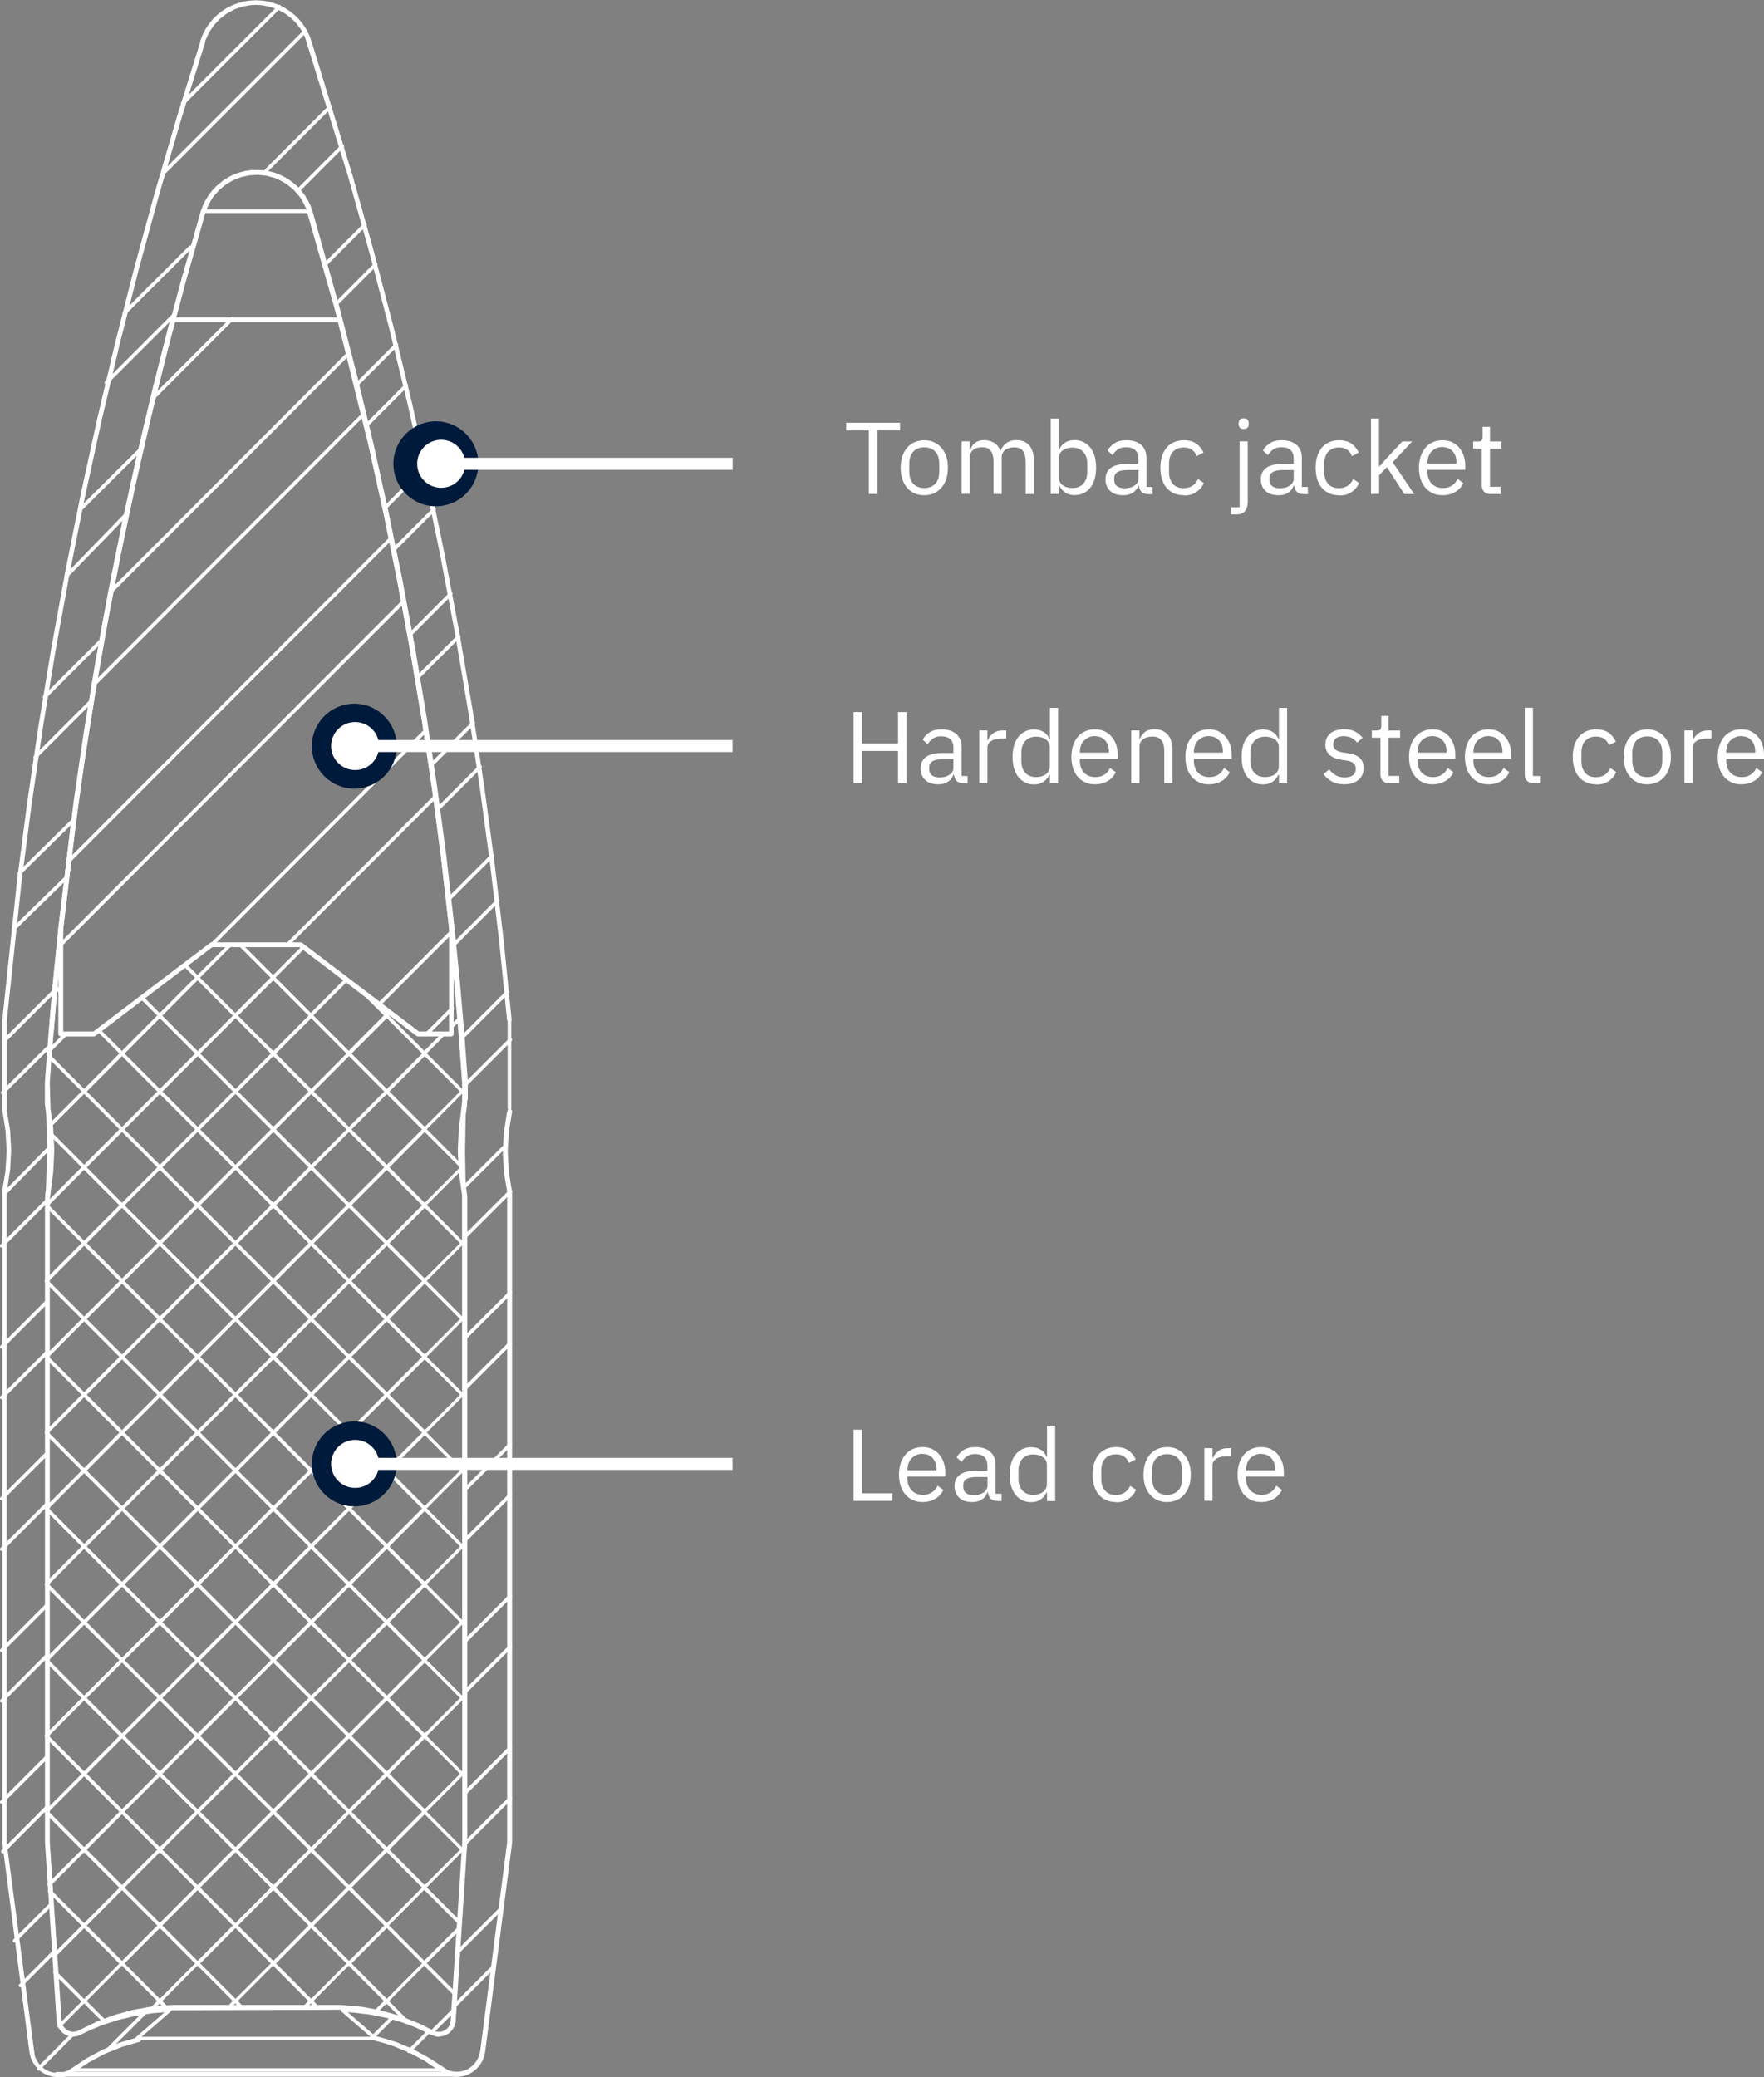 <?xml version="1.0" encoding="UTF-8"?>
<svg xmlns="http://www.w3.org/2000/svg" id="Ebene_2" data-name="Ebene 2" viewBox="0 0 147.03 173.09">
  <rect x="0" y="0" width="147.03" height="173.09" fill="#808080" stroke="none"/>
  <defs>
    <style>
      .cls-1 {
        fill: #fff;
      }

      .cls-1, .cls-2 {
        stroke-width: 0px;
      }

      .cls-2 {
        fill: #001a3b;
      }
    </style>
  </defs>
  <g id="Ebene_1-2" data-name="Ebene 1">
    <g>
      <path class="cls-1" d="M36.63,169.72h-.24s-.24-.07-.24-.07l-.22-.09s0,0-.01,0h0s0,0-.01,0l-1.59-.77-1.38-.51-1.42-.39-1.73-.3-.88-.08-.55-.03-14.93.05-1.46.19-1.72.39-1.39.46-1.35.58-.75.39s0,0,0,0l-.09.05-.22.08-.24.04h-.24s-.24-.05-.24-.05l-.23-.08-.21-.12-.18-.16-.15-.19-.12-.21-.08-.23-.04-.23s0-.01,0-.02h0s-.97-14.89-.97-14.89c0,0,0,0,0-.02v-53.57h0s.03-.5.03-.5l.03-.2h0s.22-1.63.22-1.63l.08-1.64-.06-1.64-.15-1.3-.1-.57h0l-.06-.49v-.2s0,0,0,0v-1.54h0s0-.01,0-.02l.3-4.05.38-4.42.44-4.41s0,0,0,0l1.29-10.63.85-5.79.95-5.77,1.05-5.75,1.15-5.73,1.25-5.71,1.35-5.69,1.44-5.66s0-.03.02-.04h0s.03-.05.06-.07c.02-.02.05-.03.08-.04.02,0,.03,0,.05,0h13.9s.03,0,.05,0c.03,0,.06.02.08.04h0s.04.04.05.07h0s.01.03.02.04l2.57,10.39,1.27,5.71,1.17,5.73,1.06,5.75.97,5.76.87,5.78.76,5.79.66,5.81s0,0,0,0l.44,4.41.53,6.44.14,2.03s0,0,0,.01h0v1.55s0,0,0,0l-.03.49-.03.2s0,0,0,0l-.22,1.62-.08,1.64.06,1.64.15,1.3.1.58h0l.06.5v.2s0,0,0,0v53.57s0,.01,0,.02l-.97,14.89s0,0,0,0,0,0,0,0v.1s-.06.23-.06.23l-.1.22-.13.2-.17.18-.19.15-.22.11-.23.07-.24.03ZM36.1,169.19l.18.08.17.04h.17s.17-.01.17-.01l.16-.05.15-.08.14-.1.12-.13.09-.14.07-.16.04-.24h0l.97-14.89-.02-53.94-.04-.26h0l-.22-1.58-.09-1.67v-.33s.08-1.67.08-1.67l.17-1.33.11-.97v-1.53l-.3-4.05-.41-4.78v4.77c0,.11-.09.2-.2.2h-2.77s-.06,0-.09-.02c0,0,0,0,0,0-.01,0-.02-.01-.03-.02l-9.75-7.4h-7.27l-9.75,7.4s-.02.01-.03.02c0,0,0,0,0,0h0s-.04.02-.09.02h-2.77c-.11,0-.2-.09-.2-.2v-4.78l-.04.38-.53,6.44-.14,2.02.06,2.17h0s.22,1.58.22,1.58l.09,1.67v.33s-.08,1.67-.08,1.67l-.29,2.29v53.56l1,15.08.06.16.09.15.11.13.13.11.15.09.16.06.17.03h.17s.17-.03.17-.03l.22-.09s0,0,0,0l1.59-.77,1.41-.52,1.45-.4,1.48-.27,1.8-.15s0,0,0,0h14.06s0,0,0,0c0,0,0,0,0,0l1.76.15,1.48.27,1.74.49,1.67.67,1.07.54ZM34.92,85.96h2.51v-8.61l-.66-5.79-.76-5.79-.86-5.78-.97-5.76-1.06-5.74-1.16-5.72-1.26-5.7-2.53-10.23h-13.6l-1.41,5.51-1.35,5.68-1.25,5.7-1.15,5.72-1.05,5.75-.95,5.76-.85,5.78-1.29,10.61v8.61h2.51l9.75-7.4s.04-.03.07-.03h0s0,0,0,0h0s.04-.02.05,0h7.4s.04,0,.06,0h0s0,0,0,0h0s.04.02.06.03l9.75,7.4Z"></path>
      <path class="cls-1" d="M4.73,173.09l-.42-.05-.4-.13-.37-.19-.33-.26-.28-.31-.23-.36-.16-.39-.09-.41h0S.19,153.57.19,153.57c0,0,0-.01,0-.02H.19s0,0,0,0v-54.32s0-.01,0-.02c0-.01,0-.02,0-.03l.26-1.55.1-1.57v-.26s-.09-1.57-.09-1.57l-.2-1.3-.07-.35s0-.02,0-.03c0,0,0-.01,0-.02v-7.51s0,0,0,0H.19s0-.01,0-.02l1.23-11.61.84-6.47.95-6.45,1.06-6.43,1.17-6.42,1.28-6.39,1.39-6.37,1.5-6.34,1.61-6.32,1.72-6.29,1.83-6.25,1.94-6.22c.03-.11.14-.17.25-.13.11.03.16.15.13.25l-1.94,6.22-1.83,6.25-1.72,6.28-1.61,6.31-1.5,6.34-1.39,6.36-1.28,6.38-1.17,6.41-1.06,6.43-.95,6.45-.84,6.46-1.23,11.6v7.48l.27,1.67.09,1.62-.08,1.62-.24,1.6-.05.25v54.29l2.34,17.75.14.33.19.3.24.26.28.22.31.16.33.1.35.04.35-.02.34-.08.32-.14.26-.17,1.19-.8,1.38-.74,1.44-.59,1.5-.43c.11-.03.22.04.24.15.03.11-.04.21-.15.24l-1.46.42-1.41.57-1.34.72-.85.56-.31.23h0s-.31.2-.31.2l-.38.16-.41.09-.42.02Z"></path>
      <path class="cls-1" d="M38.73,91.82c-.11,0-.2-.09-.2-.2v-1.53l-.29-4.04-.38-4.41-.44-4.4-.66-5.8-.76-5.78-.86-5.77-.96-5.75-1.06-5.73-1.16-5.71-1.26-5.69-1.36-5.67-1.46-5.64-2.39-8.38-.32-.63-.26-.38-.47-.52-.54-.44-.61-.35-.43-.18-.68-.18-.69-.07-.7.04-.68.15-.65.25-.61.35-.54.44-.47.52-.26.39-.32.63-.15.44-1.6,5.61-1.5,5.63-1.4,5.66-1.3,5.68-1.21,5.7-1.11,5.73-1.01,5.74-.91,5.76-.81,5.77-.97,8.19-.44,4.4-.38,4.4c0,.11-.11.2-.22.18-.11,0-.19-.11-.18-.22l.38-4.41.44-4.4s0,0,0,0l.97-8.19.81-5.78.91-5.77,1.01-5.75,1.11-5.73,1.21-5.71,1.31-5.69,1.4-5.67,1.5-5.64,1.6-5.61s0,0,0,0l.17-.48.22-.46.27-.44.31-.41.35-.37.59-.48.43-.27.46-.22.48-.17.49-.12.51-.07h.51s.51.03.51.03l.5.09.49.14.47.2.45.24.42.29.39.33.35.37.31.4.27.44.22.46.17.48s0,0,0,0l2.23,7.94,1.46,5.65,1.36,5.67,1.26,5.7,1.17,5.72,1.07,5.74.96,5.76.87,5.77.77,5.79.66,5.8h0s0,0,0,0h0l.44,4.4.38,4.41h0s.3,4.05.3,4.05c0,0,0,0,0,0,0,0,0,0,0,.01v1.54c0,.11-.09.2-.2.2Z"></path>
      <path class="cls-1" d="M37.99,173.06l-.41-.05-.4-.12-.37-.19-.17-.12s0,0,0,0l-1.26-.85-1.33-.71-1.4-.56-.96-.29-.37-.09c-.11-.03-.17-.14-.15-.24.03-.11.14-.17.24-.15l1.61.48,1.43.6,1.36.75,1.53.99.33.1.34.04.35-.02.33-.08.32-.14.29-.2.25-.24.21-.29.15-.32.12-.47,2.24-17.37v-54.2l-.27-1.66-.09-1.61.08-1.61.24-1.6.06-.26c.02-.11.13-.18.24-.15.11.02.18.13.15.24l-.26,1.56-.1,1.57v.26s.09,1.57.09,1.57l.2,1.3.07.35s0,.02,0,.02c0,0,0,.02,0,.02v54.23s0,.01,0,.02c0,0,0,0,0,.01l-2.24,17.38h0s-.07.37-.07.37l-.15.39-.22.36-.28.32-.32.26-.37.21-.39.13-.41.07h-.21Z"></path>
      <path class="cls-1" d="M37.98,173.06H4.74c-.11,0-.2-.09-.2-.2s.09-.2.2-.2h33.24c.11,0,.2.09.2.2s-.09.2-.2.2ZM42.46,85.17c-.1,0-.19-.08-.2-.18l-.65-6.49-.76-6.47-.87-6.46-.98-6.44-1.09-6.42-1.21-6.4-1.32-6.38-1.43-6.36-1.54-6.33-1.65-6.3-1.76-6.27-3.59-11.6-.33-.62-.43-.56-.33-.33-.56-.43-.62-.34-.66-.23-.69-.13-.47-.02-.47.02-.69.13-.66.24-.61.34-.56.43-.48.51-.4.58-.3.64-.08.22c-.04.1-.15.16-.25.12-.1-.04-.16-.15-.12-.25l.18-.47.23-.46.28-.43.32-.4.36-.36.4-.32.43-.28.45-.23.48-.18.49-.13.5-.08.51-.03.51.03.5.08.49.13.47.18.45.23.43.28.4.32.36.36.32.4.28.43.23.46.18.48,3.42,11.17,1.76,6.28,1.65,6.31,1.54,6.34,1.43,6.36,1.32,6.39,1.21,6.41,1.1,6.43.98,6.45.87,6.46.76,6.48.65,6.49c.01.11-.07.21-.18.22,0,0-.01,0-.02,0Z"></path>
      <path class="cls-1" d="M35.95,169.53s-.08-.01-.11-.04c-.06-.06-.06-.15,0-.21l1.96-1.96c.06-.06.15-.06.21,0s.06.15,0,.21l-1.96,1.96s-.07.04-.11.04ZM4.94,169.01s-.08-.01-.11-.04c-.06-.06-.06-.15,0-.21l1.97-1.97-2.33-2.33c-.06-.06-.06-.15,0-.21s.15-.06.21,0l2.33,2.33,2.94-2.95-2.94-2.95-2.42,2.42c-.06.06-.15.06-.21,0s-.06-.15,0-.21l2.42-2.42-2.77-2.78c-.06-.06-.06-.15,0-.21s.15-.06.21,0l2.77,2.78,2.94-2.95-2.94-2.95-2.81,2.81c-.06.06-.15.06-.21,0s-.06-.15,0-.21l2.81-2.81-3.03-3.04s-.05-.08-.04-.12c0-.04.01-.09.04-.12l3.03-3.04-3.03-3.04s-.05-.08-.04-.12c0-.04,0-.09.04-.12l3.03-3.04-3.03-3.04s-.05-.08-.04-.12c0-.04.01-.09.04-.12l3.03-3.04-3.03-3.04s-.05-.08-.04-.12c0-.04.01-.09.04-.12l3.03-3.04-3.03-3.04s-.05-.08-.04-.12c0-.04.01-.09.04-.12l3.03-3.04-3.03-3.04s-.05-.08-.04-.12c0-.04.01-.09.04-.12l3.03-3.04-3.03-3.04s-.05-.08-.04-.12c0-.04.01-.09.04-.12l3.03-3.04-3.03-3.04s-.05-.08-.04-.12c0-.04.01-.09.04-.12l3.03-3.04-3.03-3.04s-.05-.08-.04-.12c0-.04.01-.09.04-.12l3.03-3.04-2.71-2.72c-.06-.06-.06-.15,0-.21s.15-.06.21,0l2.71,2.72,2.94-2.95-2.94-2.95-2.77,2.77c-.06.06-.15.06-.21,0s-.06-.15,0-.21l2.77-2.77-2.87-2.88c-.06-.06-.06-.15,0-.21s.15-.06.21,0l2.87,2.88,2.94-2.95-1.85-1.85c-.06-.06-.06-.15,0-.21s.15-.06.21,0l1.85,1.85,2.94-2.95-1.41-1.41c-.06-.06-.06-.15,0-.21s.15-.06.21,0l1.41,1.41,2.94-2.95-.96-.97c-.06-.06-.06-.15,0-.21s.15-.06.21,0l.96.97,2.64-2.65c.06-.06.15-.06.21,0s.06.15,0,.21l-2.64,2.65,2.94,2.95,2.94-2.95-2.64-2.65c-.06-.06-.06-.15,0-.21s.15-.06.21,0l2.64,2.65,2.44-2.45c.06-.06.15-.06.21,0s.06.15,0,.21l-2.44,2.44,2.94,2.95,2.88-2.89c.06-.06.15-.06.21,0s.06.15,0,.21l-2.88,2.89,2.94,2.95,2.94-2.95-1.86-1.86c-.06-.06-.06-.15,0-.21s.15-.06.21,0l1.86,1.86.17-.17c.06-.06.15-.06.21,0s.06.15,0,.21l-.17.17,2.94,2.95,1.52-1.52c.06-.06.15-.06.21,0s.06.15,0,.21l-1.52,1.52,2.94,2.95.16-.16c.06-.06.15-.06.21,0s.06.15,0,.21l-.16.16.16.16c.06.06.06.15,0,.21s-.15.06-.21,0l-.16-.16-2.94,2.95,2.98,2.99s.05.1.04.15c.03.06.02.13-.03.18l-2.99,3,2.94,2.95.16-.16c.06-.06.15-.06.21,0s.06.15,0,.21l-.16.16.16.16c.06.06.06.15,0,.21s-.15.06-.21,0l-.16-.16-2.94,2.95,2.94,2.95.16-.16c.06-.06.15-.06.21,0s.06.15,0,.21l-.16.16.16.16c.06.06.06.15,0,.21s-.15.06-.21,0l-.16-.16-2.94,2.95,2.94,2.95.16-.16c.06-.06.15-.06.21,0s.06.15,0,.21l-.16.16.16.16c.06.06.06.15,0,.21s-.15.06-.21,0l-.16-.16-2.94,2.95,2.94,2.95.16-.16c.06-.06.15-.06.21,0s.06.15,0,.21l-.16.16.16.16c.06.06.06.15,0,.21s-.15.06-.21,0l-.16-.16-2.94,2.95,2.94,2.95.16-.16c.06-.06.15-.06.21,0s.06.15,0,.21l-.16.16.16.16c.06.06.06.15,0,.21s-.15.06-.21,0l-.16-.16-2.94,2.95,2.94,2.95.16-.16c.06-.06.15-.06.21,0s.06.15,0,.21l-.16.16.16.16c.06.06.06.15,0,.21s-.15.06-.21,0l-.16-.16-2.94,2.95,2.94,2.95.16-.16c.06-.06.15-.06.21,0s.06.15,0,.21l-.16.16.16.16c.06.06.06.15,0,.21s-.15.06-.21,0l-.16-.16-2.94,2.95,2.94,2.95.16-.16c.06-.06.15-.06.21,0s.06.15,0,.21l-.16.16.16.16c.06.06.06.15,0,.21s-.15.06-.21,0l-.16-.16-2.94,2.95,2.94,2.95.13-.14c.06-.06.15-.06.21,0s.06.15,0,.21l-.13.13.1.1c.06.06.06.15,0,.21s-.15.06-.21,0l-.1-.11-2.94,2.95,2.87,2.88c.06.06.06.15,0,.21s-.15.06-.21,0l-2.87-2.88-2.94,2.95,2.94,2.95,2.85-2.85c.06-.06.15-.06.21,0s.06.15,0,.21l-2.85,2.85,2.48,2.49c.06.06.06.15,0,.21s-.15.06-.21,0l-2.48-2.49-2.94,2.95,1.57,1.57c.06.06.06.15,0,.21s-.15.06-.21,0l-1.57-1.58-.82.82c-.06.06-.15.06-.21,0s-.06-.15,0-.21l.82-.82-2.94-2.95-2.94,2.95.47.47c.06.06.06.15,0,.21s-.15.06-.21,0l-.47-.47-.47.47c-.06.06-.15.06-.21,0s-.06-.15,0-.21l.47-.47-2.94-2.95-2.94,2.95.47.47c.06.06.06.15,0,.21s-.15.06-.21,0l-.47-.47-.47.47c-.06.06-.15.06-.21,0s-.06-.15,0-.21l.47-.47-2.94-2.95-2.94,2.95.48.49c.06.06.06.15,0,.21s-.15.06-.21,0l-.48-.49-.6.61c-.06.06-.15.06-.21,0s-.06-.15,0-.21l.6-.61-2.94-2.95-2.94,2.95,1.59,1.59c.06.06.06.15,0,.21s-.15.06-.21,0l-1.59-1.59-1.97,1.97s-.07.04-.11.04ZM10.38,163.62l2.94,2.95,2.94-2.95-2.94-2.95-2.94,2.95ZM23,163.62l2.94,2.95,2.94-2.95-2.94-2.95-2.94,2.95ZM16.69,163.62l2.94,2.95,2.94-2.95-2.94-2.95-2.94,2.95ZM29.3,163.62l2.94,2.95,2.94-2.95-2.94-2.95-2.94,2.95ZM7.23,160.46l2.94,2.95,2.94-2.95-2.94-2.95-2.94,2.95ZM26.15,160.46l2.94,2.95,2.94-2.95-2.94-2.95-2.94,2.95ZM19.84,160.46l2.94,2.95,2.94-2.95-2.94-2.95-2.94,2.95ZM13.53,160.46l2.94,2.95,2.94-2.95-2.94-2.95-2.94,2.95ZM29.3,157.3l2.94,2.95,2.94-2.95-2.94-2.95-2.94,2.95ZM16.69,157.3l2.94,2.95,2.94-2.95-2.94-2.95-2.94,2.95ZM23,157.3l2.94,2.95,2.94-2.95-2.94-2.95-2.94,2.95ZM10.38,157.3l2.94,2.95,2.94-2.95-2.94-2.95-2.94,2.95ZM32.46,154.14l2.94,2.95,2.94-2.95-2.94-2.95-2.94,2.95ZM13.53,154.14l2.94,2.95,2.94-2.95-2.94-2.95-2.94,2.95ZM26.15,154.14l2.94,2.95,2.94-2.95-2.94-2.95-2.94,2.95ZM19.84,154.14l2.94,2.95,2.94-2.95-2.94-2.95-2.94,2.95ZM7.23,154.14l2.94,2.95,2.94-2.95-2.94-2.95-2.94,2.95ZM29.3,150.98l2.94,2.95,2.94-2.95-2.94-2.95-2.94,2.95ZM10.38,150.98l2.94,2.95,2.94-2.95-2.94-2.95-2.94,2.95ZM16.69,150.98l2.94,2.95,2.94-2.95-2.94-2.95-2.94,2.95ZM23,150.98l2.94,2.95,2.94-2.95-2.94-2.95-2.94,2.95ZM4.07,150.98l2.94,2.95,2.94-2.95-2.94-2.95-2.94,2.95ZM32.46,147.82l2.94,2.95,2.94-2.95-2.94-2.95-2.94,2.95ZM13.53,147.82l2.94,2.95,2.94-2.95-2.94-2.95-2.94,2.95ZM26.15,147.82l2.94,2.95,2.94-2.95-2.94-2.95-2.94,2.95ZM7.23,147.82l2.94,2.95,2.94-2.95-2.94-2.95-2.94,2.95ZM19.84,147.82l2.94,2.95,2.94-2.95-2.94-2.95-2.94,2.95ZM16.69,144.66l2.94,2.95,2.94-2.95-2.94-2.95-2.94,2.95ZM29.3,144.66l2.94,2.95,2.94-2.95-2.94-2.95-2.94,2.95ZM23,144.66l2.94,2.95,2.94-2.95-2.94-2.95-2.94,2.95ZM10.38,144.66l2.94,2.95,2.94-2.95-2.94-2.95-2.94,2.95ZM4.07,144.66l2.94,2.95,2.94-2.95-2.94-2.95-2.94,2.95ZM19.84,141.5l2.94,2.95,2.94-2.95-2.94-2.95-2.94,2.95ZM26.15,141.5l2.94,2.95,2.94-2.95-2.94-2.95-2.94,2.95ZM13.53,141.5l2.94,2.95,2.94-2.95-2.94-2.95-2.94,2.95ZM7.23,141.5l2.94,2.95,2.94-2.95-2.94-2.95-2.94,2.95ZM32.46,141.5l2.94,2.95,2.94-2.95-2.94-2.95-2.94,2.95ZM23,138.35l2.94,2.95,2.94-2.95-2.94-2.95-2.94,2.95ZM16.69,138.35l2.94,2.95,2.94-2.95-2.94-2.95-2.94,2.95ZM4.07,138.35l2.94,2.95,2.94-2.95-2.94-2.95-2.94,2.95ZM10.38,138.35l2.94,2.95,2.94-2.95-2.94-2.95-2.94,2.95ZM29.3,138.35l2.94,2.95,2.94-2.95-2.94-2.95-2.94,2.95ZM26.15,135.19l2.94,2.95,2.94-2.95-2.94-2.95-2.94,2.95ZM13.53,135.19l2.94,2.95,2.94-2.95-2.94-2.95-2.94,2.95ZM19.84,135.19l2.94,2.95,2.94-2.95-2.94-2.95-2.94,2.95ZM7.23,135.19l2.94,2.95,2.94-2.95-2.94-2.95-2.94,2.95ZM32.46,135.19l2.94,2.95,2.94-2.95-2.94-2.95-2.94,2.95ZM29.3,132.03l2.94,2.95,2.94-2.95-2.94-2.95-2.94,2.95ZM10.38,132.03l2.94,2.95,2.94-2.95-2.94-2.95-2.94,2.95ZM16.69,132.03l2.94,2.95,2.94-2.95-2.94-2.95-2.94,2.95ZM4.07,132.03l2.94,2.95,2.94-2.95-2.94-2.95-2.94,2.95ZM23,132.03l2.94,2.95,2.94-2.95-2.94-2.95-2.94,2.95ZM7.23,128.87l2.94,2.95,2.94-2.95-2.94-2.95-2.94,2.95ZM32.46,128.87l2.94,2.95,2.94-2.95-2.94-2.95-2.94,2.95ZM26.15,128.87l2.94,2.95,2.94-2.95-2.94-2.95-2.94,2.95ZM13.54,128.87l2.94,2.95,2.94-2.95-2.94-2.95-2.94,2.95ZM19.84,128.87l2.94,2.95,2.94-2.95-2.94-2.95-2.94,2.95ZM4.07,125.71l2.94,2.95,2.94-2.95-2.94-2.95-2.94,2.95ZM23,125.71l2.94,2.95,2.94-2.95-2.94-2.95-2.94,2.95ZM10.38,125.71l2.94,2.95,2.94-2.95-2.94-2.95-2.94,2.95ZM16.69,125.71l2.94,2.95,2.94-2.95-2.94-2.95-2.94,2.95ZM29.3,125.71l2.94,2.95,2.94-2.95-2.94-2.95-2.94,2.95ZM32.46,122.55l2.94,2.95,2.94-2.95-2.94-2.95-2.94,2.95ZM7.23,122.55l2.94,2.95,2.94-2.95-2.94-2.95-2.94,2.95ZM26.15,122.55l2.94,2.95,2.94-2.95-2.94-2.95-2.94,2.95ZM13.54,122.55l2.94,2.95,2.94-2.95-2.94-2.95-2.94,2.95ZM19.84,122.55l2.94,2.95,2.94-2.95-2.94-2.95-2.94,2.95ZM29.3,119.39l2.94,2.95,2.94-2.95-2.94-2.95-2.94,2.95ZM10.38,119.39l2.94,2.95,2.94-2.95-2.94-2.95-2.94,2.95ZM4.07,119.39l2.94,2.95,2.94-2.95-2.94-2.95-2.94,2.95ZM23,119.39l2.94,2.95,2.94-2.95-2.94-2.95-2.94,2.95ZM16.69,119.39l2.94,2.95,2.94-2.95-2.94-2.95-2.94,2.95ZM32.46,116.23l2.94,2.95,2.94-2.95-2.94-2.95-2.94,2.95ZM26.15,116.23l2.94,2.95,2.94-2.95-2.94-2.95-2.94,2.95ZM7.23,116.23l2.94,2.95,2.94-2.95-2.94-2.95-2.94,2.95ZM13.54,116.23l2.94,2.95,2.94-2.95-2.94-2.95-2.94,2.95ZM19.84,116.23l2.94,2.95,2.94-2.95-2.94-2.95-2.94,2.95ZM29.3,113.07l2.94,2.95,2.94-2.95-2.94-2.95-2.94,2.95ZM23,113.07l2.94,2.95,2.94-2.95-2.94-2.95-2.94,2.95ZM16.69,113.07l2.94,2.95,2.94-2.95-2.94-2.95-2.94,2.95ZM10.38,113.07l2.94,2.95,2.94-2.95-2.94-2.95-2.94,2.95ZM4.07,113.07l2.94,2.95,2.94-2.95-2.94-2.95-2.94,2.95ZM26.15,109.92l2.94,2.95,2.94-2.95-2.94-2.95-2.94,2.95ZM19.84,109.92l2.94,2.95,2.94-2.95-2.94-2.95-2.94,2.95ZM32.46,109.92l2.94,2.95,2.94-2.95-2.94-2.95-2.94,2.95ZM13.53,109.92l2.94,2.95,2.94-2.95-2.94-2.95-2.94,2.95ZM7.23,109.92l2.94,2.95,2.94-2.95-2.94-2.95-2.94,2.95ZM16.69,106.76l2.94,2.95,2.94-2.95-2.94-2.95-2.94,2.95ZM23,106.76l2.94,2.95,2.94-2.95-2.94-2.95-2.94,2.95ZM29.3,106.76l2.94,2.95,2.94-2.95-2.94-2.95-2.94,2.95ZM4.07,106.76l2.94,2.95,2.94-2.95-2.94-2.95-2.94,2.95ZM10.38,106.76l2.94,2.95,2.94-2.95-2.94-2.95-2.94,2.95ZM13.53,103.6l2.94,2.95,2.94-2.95-2.94-2.95-2.94,2.95ZM19.84,103.6l2.94,2.95,2.94-2.95-2.94-2.95-2.94,2.95ZM32.46,103.6l2.94,2.95,2.94-2.95-2.94-2.95-2.94,2.95ZM7.23,103.6l2.94,2.95,2.94-2.95-2.94-2.95-2.94,2.95ZM26.15,103.6l2.94,2.95,2.94-2.95-2.94-2.95-2.94,2.95ZM10.38,100.44l2.94,2.95,2.94-2.95-2.94-2.95-2.94,2.95ZM16.69,100.44l2.94,2.95,2.94-2.95-2.94-2.95-2.94,2.95ZM23,100.44l2.94,2.95,2.94-2.95-2.94-2.95-2.94,2.95ZM29.3,100.44l2.94,2.95,2.94-2.95-2.94-2.95-2.94,2.95ZM4.07,100.44l2.94,2.95,2.94-2.95-2.94-2.95-2.94,2.95ZM13.53,97.28l2.94,2.95,2.94-2.95-2.94-2.95-2.94,2.95ZM7.23,97.28l2.94,2.95,2.94-2.95-2.94-2.95-2.94,2.95ZM26.15,97.28l2.94,2.95,2.94-2.95-2.94-2.95-2.94,2.95ZM19.84,97.28l2.94,2.95,2.94-2.95-2.94-2.95-2.94,2.95ZM32.46,97.28l2.94,2.95,2.94-2.95-2.94-2.95-2.94,2.95ZM10.38,94.12l2.94,2.95,2.94-2.95-2.94-2.95-2.94,2.95ZM23,94.12l2.94,2.95,2.94-2.95-2.94-2.95-2.94,2.95ZM16.69,94.12l2.94,2.95,2.94-2.95-2.94-2.95-2.94,2.95ZM29.3,94.12l2.94,2.95,2.94-2.95-2.94-2.95-2.94,2.95ZM7.23,90.96l2.94,2.95,2.94-2.95-2.94-2.95-2.94,2.95ZM32.46,90.96l2.94,2.95,2.94-2.95-2.94-2.95-2.94,2.95ZM19.84,90.96l2.94,2.95,2.94-2.95-2.94-2.95-2.94,2.95ZM26.15,90.96l2.94,2.95,2.94-2.95-2.94-2.95-2.94,2.95ZM13.54,90.96l2.94,2.95,2.94-2.95-2.94-2.95-2.94,2.95ZM29.3,87.8l2.94,2.95,2.94-2.95-2.94-2.95-2.94,2.95ZM10.38,87.8l2.94,2.95,2.94-2.95-2.94-2.95-2.94,2.95ZM23,87.8l2.94,2.95,2.94-2.95-2.94-2.95-2.94,2.95ZM16.69,87.8l2.94,2.95,2.94-2.95-2.94-2.95-2.94,2.95ZM13.53,84.64l2.94,2.95,2.94-2.95-2.94-2.95-2.94,2.95ZM19.84,84.64l2.94,2.95,2.94-2.95-2.94-2.95-2.94,2.95ZM4.06,87.75s-.08-.01-.11-.04c-.06-.06-.06-.15,0-.21l1.42-1.42c.06-.06.15-.06.21,0s.06.15,0,.21l-1.42,1.42s-.07.04-.11.04ZM35.55,86.33s-.08-.01-.11-.04c-.06-.06-.06-.15,0-.21l2.15-2.15c.06-.06.15-.06.21,0s.06.15,0,.21l-2.15,2.15s-.07.04-.11.04ZM37.7,85.65s-.08-.01-.11-.04c-.06-.06-.06-.15,0-.21l.7-.71c.06-.06.15-.06.21,0,.06.06.06.15,0,.21l-.7.71s-.07.04-.11.04ZM4.99,82.77s-.08-.01-.11-.04l-.47-.47c-.06-.06-.06-.15,0-.21s.15-.06.21,0l.47.47c.06.06.06.15,0,.21-.03.03-.07.04-.11.04ZM4.66,80.84s-.08-.01-.11-.04c-.06-.06-.06-.15,0-.21l.34-.34c.06-.06.15-.06.21,0,.06.06.06.15,0,.21l-.34.34s-.07.04-.11.04ZM37.7,79.33s-.08-.01-.11-.04c-.06-.06-.06-.15,0-.21l.17-.17c.06-.06.15-.06.21,0,.06.06.06.15,0,.21l-.17.17s-.07.04-.11.04ZM37.71,77.64s-.08-.01-.1-.04c-.06-.06-.07-.16-.01-.22s.15-.07.2,0h.01c.06.07.06.17,0,.23-.03.03-.07.05-.11.05Z"></path>
      <path class="cls-1" d="M31.67,83.78s-.08-.01-.11-.04c-.06-.06-.06-.15,0-.21l6.01-6.02c.06-.06.15-.06.21,0s.06.15,0,.21l-6.01,6.02s-.07.04-.11.04ZM5.01,78.93s-.08-.01-.11-.04c-.06-.06-.06-.15,0-.21l28.66-28.7c.06-.06.15-.06.21,0s.06.15,0,.21l-28.66,28.7s-.07.04-.11.04ZM24.06,78.78s-.08-.01-.11-.04c-.06-.06-.06-.15,0-.21l12.28-12.3c.06-.06.15-.06.21,0s.06.15,0,.21l-12.28,12.3s-.07.04-.11.04ZM17.76,78.78s-.08-.01-.11-.04c-.06-.06-.06-.15,0-.21l17.77-17.8c.06-.06.15-.06.21,0s.06.15,0,.21l-17.77,17.8s-.07.04-.11.04ZM5.63,72.01s-.08-.01-.11-.04c-.06-.06-.06-.15,0-.21l27-27.04c.06-.06.15-.06.21,0s.06.15,0,.21l-27,27.04s-.07.04-.11.04ZM7.77,57.24s-.08-.01-.11-.04c-.06-.06-.06-.15,0-.21l22.55-22.59c.06-.06.15-.06.21,0s.06.15,0,.21L7.88,57.2s-.07.04-.11.04ZM9.15,49.54s-.08-.01-.11-.04c-.06-.06-.06-.15,0-.21l19.92-19.95c.06-.06.15-.06.21,0s.06.15,0,.21l-19.92,19.95s-.07.04-.11.04ZM12.67,33.4s-.08-.01-.11-.04c-.06-.06-.06-.15,0-.21l6.67-6.68c.06-.06.15-.06.21,0s.06.15,0,.21l-6.67,6.68s-.07.04-.11.04Z"></path>
      <path class="cls-1" d="M3.2,172.55s-.08-.01-.11-.04c-.06-.06-.06-.15,0-.21l2.79-2.8c.06-.06.15-.06.21,0s.06.15,0,.21l-2.79,2.8s-.07.04-.11.04ZM34.09,171.1s-.08-.01-.11-.04c-.06-.06-.06-.15,0-.21l1.67-1.67c.06-.06.15-.06.21,0s.06.15,0,.21l-1.67,1.67s-.07.04-.11.04ZM9.05,170.9s-.08-.01-.11-.04c-.06-.06-.06-.15,0-.21l3.2-3.21c.06-.06.15-.06.21,0s.06.15,0,.21l-3.2,3.21s-.07.04-.11.04ZM31.03,169.95s-.08-.01-.11-.04c-.06-.06-.06-.15,0-.21l1.73-1.74c.06-.06.15-.06.21,0s.06.15,0,.21l-1.73,1.74s-.07.04-.11.04ZM37.94,167.25s-.08-.01-.11-.04c-.06-.06-.06-.15,0-.21l3.25-3.26c.06-.06.15-.06.21,0s.06.15,0,.21l-3.25,3.26s-.07.04-.11.04ZM1.71,165.61s-.08-.01-.11-.04c-.06-.06-.06-.15,0-.21l2.75-2.76c.06-.06.15-.06.21,0s.06.15,0,.21l-2.75,2.76s-.07.04-.11.04ZM38.23,162.74s-.08-.01-.11-.04c-.06-.06-.06-.15,0-.21l3.6-3.6c.06-.06.15-.06.21,0s.06.15,0,.21l-3.6,3.6s-.07.04-.11.04ZM1.22,161.88s-.08-.01-.11-.04c-.06-.06-.06-.15,0-.21l2.98-2.99c.06-.06.15-.06.21,0s.06.15,0,.21l-2.98,2.99s-.07.04-.11.04ZM.24,154.44s-.08-.01-.11-.04c-.06-.06-.06-.15,0-.21l3.62-3.63c.06-.06.15-.06.21,0s.06.15,0,.21l-3.62,3.63s-.07.04-.11.04ZM38.82,153.72s-.08-.01-.11-.04c-.06-.06-.06-.15,0-.21l3.72-3.73c.06-.06.15-.06.21,0s.06.15,0,.21l-3.72,3.73s-.07.04-.11.04ZM.15,150.32s-.08-.01-.11-.04c-.06-.06-.06-.15,0-.21l3.72-3.72c.06-.06.15-.06.21,0s.06.15,0,.21l-3.72,3.72s-.07.04-.11.04ZM38.82,149.51s-.08-.01-.11-.04c-.06-.06-.06-.15,0-.21l3.72-3.72c.06-.06.15-.06.21,0s.06.15,0,.21l-3.72,3.72s-.07.04-.11.04ZM.15,141.89s-.08-.01-.11-.04c-.06-.06-.06-.15,0-.21l3.72-3.73c.06-.06.15-.06.21,0s.06.15,0,.21l-3.72,3.73s-.07.04-.11.04ZM38.82,141.08s-.08-.01-.11-.04c-.06-.06-.06-.15,0-.21l3.72-3.72c.06-.06.15-.06.21,0s.06.15,0,.21l-3.72,3.72s-.07.04-.11.04ZM.15,137.68s-.08-.01-.11-.04c-.06-.06-.06-.15,0-.21l3.72-3.72c.06-.06.15-.06.21,0s.06.15,0,.21l-3.72,3.72s-.07.04-.11.04ZM38.82,136.86s-.08-.01-.11-.04c-.06-.06-.06-.15,0-.21l3.72-3.72c.06-.06.15-.06.21,0s.06.15,0,.21l-3.72,3.72s-.07.04-.11.04ZM.15,129.25s-.08-.01-.11-.04c-.06-.06-.06-.15,0-.21l3.72-3.72c.06-.06.15-.06.21,0s.06.15,0,.21l-3.72,3.72s-.07.04-.11.04ZM38.82,128.44s-.08-.01-.11-.04c-.06-.06-.06-.15,0-.21l3.72-3.72c.06-.06.15-.06.21,0s.06.15,0,.21l-3.72,3.72s-.07.04-.11.04ZM.15,125.03s-.08-.01-.11-.04c-.06-.06-.06-.15,0-.21l3.72-3.72c.06-.06.15-.06.21,0s.06.15,0,.21l-3.72,3.72s-.07.04-.11.04ZM38.82,124.22s-.08-.01-.11-.04c-.06-.06-.06-.15,0-.21l3.72-3.72c.06-.06.15-.06.21,0s.06.15,0,.21l-3.72,3.72s-.07.04-.11.04ZM.15,116.61s-.08-.01-.11-.04c-.06-.06-.06-.15,0-.21l3.72-3.72c.06-.06.15-.06.21,0s.06.15,0,.21l-3.72,3.72s-.07.04-.11.04ZM38.82,115.8s-.08-.01-.11-.04c-.06-.06-.06-.15,0-.21l3.72-3.73c.06-.06.15-.06.21,0s.06.15,0,.21l-3.72,3.73s-.07.04-.11.04ZM.15,112.39s-.08-.01-.11-.04c-.06-.06-.06-.15,0-.21l3.72-3.72c.06-.06.15-.06.21,0s.06.15,0,.21l-3.72,3.72s-.07.04-.11.04ZM38.82,111.58s-.08-.01-.11-.04c-.06-.06-.06-.15,0-.21l3.72-3.72c.06-.06.15-.06.21,0s.06.15,0,.21l-3.72,3.72s-.07.04-.11.04ZM.15,103.97s-.08-.01-.11-.04c-.06-.06-.06-.15,0-.21l3.72-3.72c.06-.06.15-.06.21,0s.06.15,0,.21l-3.72,3.72s-.07.04-.11.04ZM38.82,103.15s-.08-.01-.11-.04c-.06-.06-.06-.15,0-.21l3.72-3.72c.06-.06.15-.06.21,0s.06.15,0,.21l-3.72,3.72s-.07.04-.11.04ZM.43,99.54s-.08-.01-.1-.04c-.06-.06-.06-.15,0-.21l3.81-3.88c.06-.06.15-.06.21,0,.06.06.06.15,0,.21l-3.81,3.88s-.07.04-.11.04ZM38.7,99.06s-.08-.01-.11-.04c-.06-.06-.06-.15,0-.21l3.48-3.48c.06-.06.15-.06.21,0s.06.15,0,.21l-3.48,3.48s-.07.04-.11.04ZM.23,91.2s-.08-.02-.11-.04c-.06-.06-.06-.15,0-.21l3.85-3.82c.06-.06.15-.06.21,0s.06.15,0,.21l-3.85,3.82s-.07.04-.11.04ZM38.82,90.51s-.08-.01-.11-.04c-.06-.06-.06-.15,0-.21l3.72-3.72c.06-.06.15-.06.21,0s.06.15,0,.21l-3.72,3.72s-.07.04-.11.04ZM.37,86.87s-.08-.01-.11-.04c-.06-.06-.06-.15,0-.21l4.09-4.08c.06-.06.15-.06.21,0,.06.06.06.15,0,.21l-4.09,4.08s-.07.04-.11.04ZM38.55,86.58s-.08-.01-.11-.04c-.06-.06-.06-.15,0-.21l3.77-3.78c.06-.06.15-.06.21,0s.06.15,0,.21l-3.77,3.78s-.07.04-.11.04ZM37.85,78.85s-.08-.01-.11-.04c-.06-.06-.06-.15,0-.21l3.65-3.66c.06-.06.15-.06.21,0s.06.15,0,.21l-3.65,3.66s-.07.04-.11.04ZM1.12,77.59s-.08-.02-.11-.05c-.06-.06-.06-.15,0-.21l4.32-4.21c.06-.06.15-.06.21,0,.06.06.06.15,0,.21l-4.32,4.21s-.07.04-.1.04ZM37.44,75.04s-.08-.01-.11-.04c-.06-.06-.06-.15,0-.21l3.6-3.6c.06-.06.15-.06.21,0s.06.15,0,.21l-3.6,3.6s-.07.04-.11.04ZM1.62,72.92s-.08-.02-.11-.04c-.06-.06-.06-.15,0-.21l4.43-4.36c.06-.06.15-.06.21,0,.06.06.06.15,0,.21l-4.43,4.36s-.07.04-.11.04ZM36.51,67.55s-.08-.01-.11-.04c-.06-.06-.06-.15,0-.21l3.51-3.51c.06-.06.15-.06.21,0s.06.15,0,.21l-3.51,3.51s-.07.04-.11.04ZM35.98,63.86s-.08-.01-.11-.04c-.06-.06-.06-.15,0-.21l3.47-3.47c.06-.06.15-.06.21,0s.06.15,0,.21l-3.47,3.48s-.07.04-.11.04ZM2.93,63.25s-.08-.01-.11-.04c-.06-.06-.06-.15,0-.21l4.59-4.59c.06-.06.15-.06.21,0s.06.15,0,.21l-4.59,4.59s-.07.04-.11.04ZM3.71,58.25s-.08-.01-.11-.04c-.06-.06-.06-.15,0-.21l4.68-4.68c.06-.06.15-.06.21,0s.06.15,0,.21l-4.68,4.68s-.07.04-.11.04ZM34.83,56.59s-.08-.01-.11-.04c-.06-.06-.06-.15,0-.21l3.41-3.41c.06-.06.15-.06.21,0s.06.15,0,.21l-3.41,3.41s-.07.04-.11.04ZM34.2,53.01s-.08-.01-.11-.04c-.06-.06-.06-.15,0-.21l3.38-3.39c.06-.06.15-.06.21,0s.06.15,0,.21l-3.38,3.39s-.07.04-.11.04ZM5.54,48.14s-.08-.01-.1-.04c-.06-.06-.06-.15,0-.21l4.9-5.05c.06-.06.15-.06.21,0,.06.06.06.15,0,.21l-4.9,5.05s-.07.05-.11.05ZM32.84,45.94s-.08-.01-.11-.04c-.06-.06-.06-.15,0-.21l3.34-3.35c.06-.06.15-.06.21,0s.06.15,0,.21l-3.34,3.35s-.07.04-.11.04ZM6.68,42.61s-.08-.02-.11-.04c-.06-.06-.06-.15,0-.21l4.96-4.93c.06-.06.15-.06.21,0,.06.06.06.15,0,.21l-4.96,4.93s-.07.04-.11.04ZM32.11,42.45s-.08-.01-.11-.04c-.06-.06-.06-.15,0-.21l3.33-3.34c.06-.06.15-.06.21,0s.06.15,0,.21l-3.33,3.34s-.07.04-.11.04ZM30.56,35.58s-.08-.01-.11-.04c-.06-.06-.06-.15,0-.21l3.31-3.32c.06-.06.15-.06.21,0s.06.15,0,.21l-3.31,3.32s-.07.04-.11.04ZM29.74,32.19s-.08-.01-.11-.04c-.06-.06-.06-.15,0-.21l3.31-3.32c.06-.06.15-.06.21,0s.06.15,0,.21l-3.31,3.32s-.07.04-.11.04ZM8.87,32.03s-.08-.01-.11-.04c-.06-.06-.06-.15,0-.21l5.55-5.55c.06-.06.15-.06.21,0s.06.15,0,.21l-5.55,5.55s-.07.04-.11.04ZM28.01,25.49s-.08-.01-.11-.04c-.06-.06-.06-.15,0-.21l3.31-3.32c.06-.06.15-.06.21,0s.06.15,0,.21l-3.31,3.32s-.07.04-.11.04ZM27.1,22.19s-.08-.01-.11-.04c-.06-.06-.06-.15,0-.21l3.32-3.32c.06-.06.15-.06.21,0s.06.15,0,.21l-3.32,3.32s-.07.04-.11.04ZM24.86,16.01s-.08-.01-.11-.04c-.06-.06-.06-.15,0-.21l3.68-3.69c.06-.06.15-.06.21,0s.06.15,0,.21l-3.68,3.69s-.07.04-.11.04Z"></path>
      <path class="cls-1" d="M10.36,26.26s-.08-.01-.11-.04c-.06-.06-.06-.15,0-.21l2.27-2.28c.06-.06.15-.06.21,0s.06.15,0,.21l-2.27,2.28s-.07.04-.11.04Z"></path>
      <path class="cls-1" d="M13.44,14.74s-.08-.01-.11-.04c-.06-.06-.06-.15,0-.21L25.35,2.48c.06-.06.15-.06.21,0s.06.15,0,.21l-12.01,12.01s-.07.04-.11.04ZM22.15,14.41s-.08-.01-.11-.04c-.06-.06-.06-.15,0-.21l5.38-5.38c.06-.06.15-.06.21,0s.06.15,0,.21l-5.38,5.38s-.07.04-.11.04ZM15.23,8.76s-.08-.01-.11-.04c-.06-.06-.06-.15,0-.21L23.19.45c.06-.06.15-.06.21,0s.06.15,0,.21l-8.06,8.06s-.07.04-.11.04Z"></path>
      <path class="cls-1" d="M11.41,170.03s-.08-.02-.11-.05c-.05-.06-.05-.16.02-.21l2.4-2.08-1.01.08-1.42.22-1.4.33-1.36.44-1.06.43-.74.36s0,0,0,0l-.09.04-.21.07-.22.03h-.23s-.22-.04-.22-.04l-.21-.07-.2-.11-.17-.14-.15-.16-.11-.19-.08-.2-.04-.21c-.01-.08.04-.16.12-.17.09,0,.16.04.17.12l.03.18.06.15.09.14.11.12.13.11.15.08.17.06.18.03h.18s.18-.02.18-.02l.24-.09s0,0,0,0l1.29-.59,1.09-.41,1.4-.41,1.14-.24,1.45-.2,1.17-.07s0,0,0,0h0s.04,0,.06.01c.02,0,.04.02.05.04.01.01.02.03.03.05h0s0,0,0,0h0s0,0,0,0h0s0,0,0,0h0s0,0,0,0h0s0,0,0,0h0s0,0,0,0h0s0,0,0,0h0s0,0,0,0h0s0,.02,0,.03h0s0,.04-.01.07c0,.02-.02.03-.03.05,0,0,0,0,0,0l-2.72,2.36s-.06.04-.1.04Z"></path>
      <path class="cls-1" d="M3.96,99.97c-.08,0-.15-.07-.15-.15l.02-.66h0s.1-3.19.1-3.19l-.07-2.88-.03-.56h0l-.02-.66c0-.08.07-.15.15-.15h0c.08,0,.15.07.15.15l.02.64h0s.1,3.46.1,3.46l-.12,3.85c0,.08-.07.15-.15.15Z"></path>
      <path class="cls-1" d="M38.67,99.3c-.08,0-.15-.06-.15-.15l-.06-3.43.06-3.18c0-.08.08-.14.16-.15.08,0,.15.07.14.16l-.06,3.49.06,3.1c0,.08-.06.15-.15.16h0Z"></path>
      <path class="cls-1" d="M31.28,170.03s-.07-.01-.1-.04l-2.72-2.36s0,0,0,0c-.01-.01-.03-.03-.03-.05,0-.02-.01-.04-.01-.06,0-.02,0-.03,0-.05h0s0,0,0,0h0s0,0,0,0h0s0,0,0,0h0s.02-.03.03-.05h0s0,0,0,0c.01-.02.03-.03.05-.04h0s.04-.02.06-.01c0,0,0,0,0,0l1.43.1,1.16.17,1.14.24,1.13.31,1.37.49,1.49.67.17.04h.18s.18-.01.18-.01l.17-.05.16-.08.14-.1.12-.12.1-.14.07-.15.04-.23c0-.08.08-.14.17-.13.08,0,.14.08.13.17v.09s-.06.2-.06.2l-.09.2-.13.18-.16.16-.18.13-.2.1-.22.06-.22.03h-.23s-.22-.06-.22-.06l-.21-.08s0,0,0,0h0s-1.3-.6-1.3-.6l-1.35-.49-1.11-.31-1.41-.28-1.43-.17-.4-.02,2.4,2.08c.06.05.07.15.02.21-.03.03-.07.05-.11.05Z"></path>
      <path class="cls-1" d="M42.46,92.52c-.08,0-.15-.07-.15-.15v-7.27c0-.08.07-.15.15-.15s.15.07.15.15v7.27c0,.08-.07.15-.15.15Z"></path>
      <path class="cls-1" d="M36.7,172.65H5.99c-.08,0-.15-.07-.15-.15s.07-.15.15-.15h30.71c.08,0,.15.07.15.15s-.07.15-.15.15Z"></path>
      <path class="cls-1" d="M31.1,170.03H11.59c-.08,0-.15-.07-.15-.15s.07-.15.15-.15h19.51c.08,0,.15.07.15.15s-.07.15-.15.15Z"></path>
      <path class="cls-1" d="M25.8,17.75h-8.91c-.08,0-.15-.07-.15-.15s.07-.15.15-.15h8.91c.08,0,.15.07.15.15s-.07.15-.15.15Z"></path>
      <path class="cls-1" d="M12.62,24s-.08-.01-.11-.04c-.06-.06-.06-.15,0-.21l3.26-3.26c.06-.06.15-.06.21,0s.06.15,0,.21l-3.26,3.26s-.07.04-.11.04Z"></path>
      <g>
        <path class="cls-1" d="M73.13,35.86v5.3h-.71v-5.3h-1.89v-.63h4.49v.63h-1.89Z"></path>
        <path class="cls-1" d="M77.04,41.27c-.29,0-.56-.05-.81-.16s-.45-.26-.62-.46-.31-.44-.4-.72-.14-.6-.14-.95.05-.66.14-.94.23-.53.4-.73.38-.36.62-.46.51-.16.81-.16.56.05.8.16.45.26.62.46c.18.2.31.44.41.73.1.28.14.6.14.94s-.05.67-.14.95c-.1.28-.23.52-.41.72-.18.2-.38.36-.62.46s-.51.16-.8.16ZM77.04,40.67c.37,0,.67-.11.9-.34s.35-.57.35-1.04v-.63c0-.46-.12-.81-.35-1.04-.23-.23-.53-.34-.9-.34s-.67.11-.9.34c-.23.23-.35.57-.35,1.04v.63c0,.46.12.81.35,1.04s.53.34.9.34Z"></path>
        <path class="cls-1" d="M80.15,41.17v-4.39h.68v.71h.03c.05-.11.11-.22.17-.32.06-.1.14-.18.24-.26.09-.07.2-.13.33-.17.12-.04.27-.06.44-.06.29,0,.56.07.8.21s.42.36.54.68h.02c.08-.24.23-.44.45-.62.22-.18.51-.27.89-.27.45,0,.8.15,1.05.44.25.29.38.7.38,1.24v2.81h-.68v-2.7c0-.39-.08-.69-.23-.89-.15-.2-.4-.3-.73-.3-.14,0-.27.02-.39.05-.12.03-.23.08-.33.15-.1.07-.17.15-.23.26-.06.1-.09.23-.09.37v3.05h-.68v-2.7c0-.39-.08-.69-.23-.89-.15-.2-.39-.3-.71-.3-.14,0-.27.02-.39.05-.12.03-.24.08-.33.15-.1.07-.17.15-.23.26-.06.1-.09.23-.09.37v3.05h-.68Z"></path>
        <path class="cls-1" d="M87.57,34.88h.68v2.61h.03c.11-.28.28-.48.5-.61s.48-.2.79-.2c.27,0,.52.05.74.16s.41.26.57.46c.16.2.27.44.36.72.08.28.12.6.12.95s-.04.67-.12.95c-.08.28-.2.52-.36.72-.16.2-.34.35-.57.46s-.47.16-.74.16c-.6,0-1.02-.27-1.28-.81h-.03v.71h-.68v-6.29ZM89.38,40.67c.39,0,.69-.12.91-.36.22-.24.33-.56.33-.95v-.75c0-.39-.11-.71-.33-.95-.22-.24-.52-.36-.91-.36-.15,0-.3.02-.44.06s-.26.1-.36.17-.18.16-.24.27-.09.22-.09.34v1.64c0,.14.03.27.09.38.06.11.14.21.24.28s.22.13.36.17.28.06.44.06Z"></path>
        <path class="cls-1" d="M95.68,41.17c-.26,0-.44-.07-.55-.2s-.18-.31-.21-.51h-.04c-.1.27-.25.48-.48.61-.22.14-.48.2-.79.2-.46,0-.83-.12-1.08-.36s-.39-.56-.39-.97.15-.73.45-.95c.3-.22.77-.33,1.42-.33h.87v-.43c0-.31-.08-.55-.25-.71-.17-.16-.43-.25-.78-.25-.27,0-.49.06-.67.18s-.33.28-.45.48l-.41-.38c.12-.24.31-.44.57-.61s.59-.25.99-.25c.53,0,.95.13,1.24.39.29.26.44.62.44,1.09v2.41h.5v.6h-.38ZM93.73,40.69c.17,0,.33-.02.47-.06.14-.04.26-.1.37-.17.1-.07.18-.16.24-.26.06-.1.08-.2.08-.31v-.72h-.9c-.39,0-.68.06-.85.17-.18.11-.27.28-.27.49v.18c0,.22.08.38.23.5s.37.18.63.18Z"></path>
        <path class="cls-1" d="M98.67,41.27c-.31,0-.58-.05-.82-.16s-.45-.26-.62-.46c-.17-.2-.29-.44-.38-.72s-.13-.6-.13-.95.04-.67.13-.95c.09-.28.22-.52.38-.72.17-.2.37-.35.62-.46s.52-.16.82-.16c.44,0,.79.1,1.05.29s.46.44.59.74l-.57.29c-.08-.23-.21-.4-.39-.53-.18-.12-.41-.19-.68-.19-.2,0-.38.03-.54.1-.15.07-.28.16-.38.27s-.18.25-.23.42c-.05.16-.08.34-.08.53v.75c0,.39.1.7.31.95.21.25.51.37.91.37.55,0,.95-.25,1.19-.76l.49.33c-.14.32-.35.57-.63.76-.28.19-.63.28-1.05.28Z"></path>
        <path class="cls-1" d="M103.32,36.78h.68v5.07c0,.31-.08.55-.23.74-.15.19-.39.28-.72.28h-.44v-.6h.71v-5.48ZM103.66,35.75c-.15,0-.25-.04-.32-.11-.06-.07-.1-.16-.1-.28v-.11c0-.11.03-.21.1-.28.06-.07.17-.11.32-.11s.25.04.32.11c.06.07.1.16.1.28v.11c0,.11-.03.21-.1.28-.07.07-.17.11-.32.11Z"></path>
        <path class="cls-1" d="M108.63,41.17c-.26,0-.44-.07-.55-.2s-.18-.31-.21-.51h-.04c-.1.27-.25.48-.48.61-.22.14-.48.2-.79.2-.46,0-.83-.12-1.08-.36s-.39-.56-.39-.97.15-.73.45-.95c.3-.22.77-.33,1.42-.33h.87v-.43c0-.31-.08-.55-.25-.71-.17-.16-.43-.25-.78-.25-.27,0-.49.06-.67.18s-.33.28-.45.48l-.41-.38c.12-.24.31-.44.57-.61s.59-.25.99-.25c.53,0,.95.13,1.24.39.29.26.44.62.44,1.09v2.41h.5v.6h-.38ZM106.67,40.69c.17,0,.33-.02.47-.06.14-.04.26-.1.37-.17.1-.07.18-.16.24-.26.06-.1.08-.2.08-.31v-.72h-.9c-.39,0-.68.06-.85.17-.18.11-.27.28-.27.49v.18c0,.22.08.38.23.5s.37.18.63.18Z"></path>
        <path class="cls-1" d="M111.61,41.27c-.31,0-.58-.05-.82-.16s-.45-.26-.62-.46c-.17-.2-.29-.44-.38-.72s-.13-.6-.13-.95.04-.67.13-.95c.09-.28.22-.52.38-.72.17-.2.37-.35.62-.46s.52-.16.82-.16c.44,0,.79.1,1.05.29s.46.44.59.74l-.57.29c-.08-.23-.21-.4-.39-.53-.18-.12-.41-.19-.68-.19-.2,0-.38.03-.54.1-.15.07-.28.16-.38.27s-.18.25-.23.42c-.05.16-.08.34-.08.53v.75c0,.39.1.7.31.95.21.25.51.37.91.37.55,0,.95-.25,1.19-.76l.49.33c-.14.32-.35.57-.63.76-.28.19-.63.28-1.05.28Z"></path>
        <path class="cls-1" d="M114.26,34.88h.68v3.99h.03l.67-.75,1.24-1.33h.82l-1.62,1.73,1.79,2.65h-.82l-1.45-2.24-.65.67v1.56h-.68v-6.29Z"></path>
        <path class="cls-1" d="M120.24,41.27c-.3,0-.57-.05-.81-.16-.24-.11-.45-.26-.62-.46-.17-.2-.31-.44-.4-.72-.09-.28-.14-.6-.14-.95s.05-.66.14-.94c.09-.28.23-.53.4-.73.17-.2.38-.36.62-.46.24-.11.51-.16.81-.16s.56.05.79.16.43.26.59.45c.16.19.29.41.38.67s.13.54.13.86v.32h-3.15v.2c0,.19.03.36.09.52s.14.3.25.42c.11.12.25.21.41.28s.34.1.55.1c.28,0,.52-.06.73-.2.21-.13.37-.32.48-.56l.48.35c-.14.3-.36.55-.66.73s-.66.28-1.07.28ZM120.24,37.25c-.19,0-.36.03-.51.1-.15.06-.28.16-.4.27s-.2.26-.26.42c-.06.16-.09.34-.09.53v.06h2.42v-.09c0-.39-.11-.7-.32-.93-.21-.23-.49-.35-.85-.35Z"></path>
        <path class="cls-1" d="M124.23,41.17c-.24,0-.42-.07-.54-.2-.12-.13-.18-.31-.18-.52v-3.06h-.72v-.6h.41c.15,0,.25-.03.3-.09.05-.06.08-.16.08-.31v-.82h.61v1.22h.96v.6h-.96v3.18h.89v.6h-.85Z"></path>
      </g>
      <g>
        <path class="cls-1" d="M74.85,62.58h-3v2.69h-.71v-5.93h.71v2.62h3v-2.62h.71v5.93h-.71v-2.69Z"></path>
        <path class="cls-1" d="M80.27,65.26c-.26,0-.44-.07-.55-.2s-.18-.31-.21-.51h-.04c-.1.27-.25.48-.48.61-.22.14-.48.2-.79.2-.46,0-.83-.12-1.08-.36s-.39-.56-.39-.97.15-.73.45-.95c.3-.22.77-.33,1.42-.33h.87v-.43c0-.31-.08-.55-.25-.71-.17-.16-.43-.25-.78-.25-.27,0-.49.06-.67.18s-.33.28-.45.48l-.41-.38c.12-.24.31-.44.57-.61s.59-.25.99-.25c.53,0,.95.13,1.24.39.29.26.44.62.44,1.09v2.41h.5v.6h-.38ZM78.31,64.79c.17,0,.33-.02.47-.06.14-.04.26-.1.37-.17.1-.07.18-.16.24-.26.06-.1.08-.2.08-.31v-.72h-.9c-.39,0-.68.06-.85.17-.18.11-.27.28-.27.49v.18c0,.22.08.38.23.5s.37.18.63.18Z"></path>
        <path class="cls-1" d="M81.62,65.26v-4.39h.68v.81h.04c.08-.21.22-.4.43-.56.2-.16.48-.25.84-.25h.26v.68h-.4c-.37,0-.66.07-.86.21-.21.14-.31.31-.31.52v2.97h-.68Z"></path>
        <path class="cls-1" d="M87.5,64.56h-.03c-.27.54-.69.81-1.28.81-.27,0-.52-.05-.74-.16-.22-.11-.41-.26-.57-.46s-.27-.44-.36-.72c-.08-.28-.12-.6-.12-.95s.04-.67.12-.95c.08-.28.2-.52.36-.72s.34-.35.57-.46c.22-.11.47-.16.74-.16.31,0,.57.07.79.2s.38.33.5.61h.03v-2.61h.68v6.29h-.68v-.71ZM86.37,64.76c.15,0,.3-.02.44-.06.14-.04.26-.1.36-.17.1-.08.18-.17.24-.28.06-.11.09-.24.09-.38v-1.64c0-.12-.03-.23-.09-.34-.06-.11-.14-.2-.24-.27-.1-.07-.22-.13-.36-.17-.14-.04-.29-.06-.44-.06-.39,0-.69.12-.91.36-.22.24-.33.56-.33.95v.75c0,.39.11.71.33.95.22.24.52.36.91.36Z"></path>
        <path class="cls-1" d="M91.27,65.36c-.3,0-.57-.05-.81-.16-.24-.11-.45-.26-.62-.46-.17-.2-.31-.44-.4-.72-.09-.28-.14-.6-.14-.95s.05-.66.14-.94c.09-.28.23-.53.4-.73.17-.2.38-.36.62-.46.24-.11.51-.16.81-.16s.56.05.79.16.43.26.59.45c.16.19.29.41.38.67s.13.54.13.86v.32h-3.15v.2c0,.19.03.36.09.52s.14.3.25.42c.11.12.25.21.41.28s.34.1.55.1c.28,0,.52-.06.73-.2.21-.13.37-.32.48-.56l.48.35c-.14.3-.36.55-.66.73s-.66.28-1.07.28ZM91.27,61.34c-.19,0-.36.03-.51.1-.15.06-.28.16-.4.27s-.2.26-.26.42c-.06.16-.09.34-.09.53v.06h2.42v-.09c0-.39-.11-.7-.32-.93-.21-.23-.49-.35-.85-.35Z"></path>
        <path class="cls-1" d="M94.29,65.26v-4.39h.68v.71h.03c.11-.25.26-.44.45-.59.2-.15.46-.22.79-.22.45,0,.81.15,1.08.44.26.29.4.7.4,1.24v2.81h-.68v-2.7c0-.79-.33-1.18-.99-1.18-.14,0-.27.02-.4.05s-.24.08-.34.15c-.1.07-.18.15-.24.26-.06.1-.09.23-.09.37v3.05h-.68Z"></path>
        <path class="cls-1" d="M100.77,65.36c-.3,0-.57-.05-.81-.16-.24-.11-.45-.26-.62-.46-.17-.2-.31-.44-.4-.72-.09-.28-.14-.6-.14-.95s.05-.66.14-.94c.09-.28.23-.53.4-.73.17-.2.38-.36.62-.46.24-.11.51-.16.81-.16s.56.05.79.16.43.26.59.45c.16.19.29.41.38.67s.13.54.13.86v.32h-3.15v.2c0,.19.03.36.09.52s.14.3.25.42c.11.12.25.21.41.28s.34.1.55.1c.28,0,.52-.06.73-.2.21-.13.37-.32.48-.56l.48.35c-.14.3-.36.55-.66.73s-.66.28-1.07.28ZM100.77,61.34c-.19,0-.36.03-.51.1-.15.06-.28.16-.4.27s-.2.26-.26.42c-.06.16-.09.34-.09.53v.06h2.42v-.09c0-.39-.11-.7-.32-.93-.21-.23-.49-.35-.85-.35Z"></path>
        <path class="cls-1" d="M106.59,64.56h-.03c-.27.54-.69.81-1.28.81-.27,0-.52-.05-.74-.16-.22-.11-.41-.26-.57-.46s-.27-.44-.36-.72c-.08-.28-.12-.6-.12-.95s.04-.67.12-.95c.08-.28.2-.52.36-.72s.34-.35.57-.46c.22-.11.47-.16.74-.16.31,0,.57.07.79.2s.38.33.5.61h.03v-2.61h.68v6.29h-.68v-.71ZM105.46,64.76c.15,0,.3-.02.44-.06.14-.04.26-.1.36-.17.1-.08.18-.17.24-.28.06-.11.09-.24.09-.38v-1.64c0-.12-.03-.23-.09-.34-.06-.11-.14-.2-.24-.27-.1-.07-.22-.13-.36-.17-.14-.04-.29-.06-.44-.06-.39,0-.69.12-.91.36-.22.24-.33.56-.33.95v.75c0,.39.11.71.33.95.22.24.52.36.91.36Z"></path>
        <path class="cls-1" d="M112.04,65.36c-.41,0-.75-.08-1.02-.23-.27-.16-.51-.36-.71-.62l.48-.39c.17.22.36.38.57.5s.45.17.73.17.51-.06.68-.19c.16-.12.24-.3.24-.53,0-.17-.06-.32-.17-.44s-.31-.21-.6-.25l-.35-.05c-.2-.03-.39-.07-.56-.13s-.32-.14-.45-.24c-.13-.1-.23-.22-.3-.37s-.11-.32-.11-.53c0-.21.04-.4.12-.57.08-.16.19-.3.33-.4s.3-.19.5-.24c.19-.05.4-.08.62-.08.36,0,.66.06.9.19.24.12.45.3.63.52l-.45.41c-.1-.14-.24-.26-.42-.37s-.42-.17-.71-.17-.5.06-.64.18c-.14.12-.22.29-.22.5s.07.37.22.47c.14.1.35.17.62.21l.34.05c.49.07.83.21,1.04.42s.31.48.31.81c0,.42-.14.76-.43,1-.29.24-.69.37-1.19.37Z"></path>
        <path class="cls-1" d="M115.78,65.26c-.24,0-.42-.07-.54-.2-.12-.13-.18-.31-.18-.52v-3.06h-.72v-.6h.41c.15,0,.25-.03.3-.09.05-.06.08-.16.08-.31v-.82h.61v1.22h.96v.6h-.96v3.18h.89v.6h-.85Z"></path>
        <path class="cls-1" d="M119.41,65.36c-.3,0-.57-.05-.81-.16-.24-.11-.45-.26-.62-.46-.17-.2-.31-.44-.4-.72-.09-.28-.14-.6-.14-.95s.05-.66.14-.94c.09-.28.23-.53.4-.73.17-.2.38-.36.62-.46.24-.11.51-.16.81-.16s.56.05.79.16.43.26.59.45c.16.19.29.41.38.67s.13.54.13.86v.32h-3.15v.2c0,.19.03.36.09.52s.14.3.25.42c.11.12.25.21.41.28s.34.1.55.1c.28,0,.52-.06.73-.2.21-.13.37-.32.48-.56l.48.35c-.14.3-.36.55-.66.73s-.66.28-1.07.28ZM119.41,61.34c-.19,0-.36.03-.51.1-.15.06-.28.16-.4.27s-.2.26-.26.42c-.06.16-.09.34-.09.53v.06h2.42v-.09c0-.39-.11-.7-.32-.93-.21-.23-.49-.35-.85-.35Z"></path>
        <path class="cls-1" d="M124.07,65.36c-.3,0-.57-.05-.81-.16-.24-.11-.45-.26-.62-.46-.17-.2-.31-.44-.4-.72-.09-.28-.14-.6-.14-.95s.05-.66.14-.94c.09-.28.23-.53.4-.73.17-.2.38-.36.62-.46.24-.11.51-.16.81-.16s.56.05.79.16.43.26.59.45c.16.19.29.41.38.67s.13.54.13.86v.32h-3.15v.2c0,.19.03.36.09.52s.14.3.25.42c.11.12.25.21.41.28s.34.1.55.1c.28,0,.52-.06.73-.2.21-.13.37-.32.48-.56l.48.35c-.14.3-.36.55-.66.73s-.66.28-1.07.28ZM124.07,61.34c-.19,0-.36.03-.51.1-.15.06-.28.16-.4.27s-.2.26-.26.42c-.06.16-.09.34-.09.53v.06h2.42v-.09c0-.39-.11-.7-.32-.93-.21-.23-.49-.35-.85-.35Z"></path>
        <path class="cls-1" d="M127.81,65.26c-.24,0-.42-.07-.54-.2-.12-.13-.18-.3-.18-.5v-5.58h.68v5.69h.65v.6h-.6Z"></path>
        <path class="cls-1" d="M133.04,65.36c-.31,0-.58-.05-.82-.16s-.45-.26-.62-.46c-.17-.2-.29-.44-.38-.72s-.13-.6-.13-.95.04-.67.13-.95c.09-.28.22-.52.38-.72.17-.2.37-.35.62-.46s.52-.16.82-.16c.44,0,.79.1,1.05.29s.46.44.59.74l-.57.29c-.08-.23-.21-.4-.39-.53-.18-.12-.41-.19-.68-.19-.2,0-.38.03-.54.1-.15.07-.28.16-.38.27s-.18.25-.23.42c-.05.16-.08.34-.08.53v.75c0,.39.1.7.31.95.21.25.51.37.91.37.55,0,.95-.25,1.19-.76l.49.33c-.14.32-.35.57-.63.76-.28.19-.63.28-1.05.28Z"></path>
        <path class="cls-1" d="M137.3,65.36c-.29,0-.56-.05-.81-.16s-.45-.26-.62-.46-.31-.44-.4-.72-.14-.6-.14-.95.05-.66.14-.94.23-.53.4-.73.38-.36.62-.46.51-.16.81-.16.56.05.8.16.45.26.62.46c.18.2.31.44.41.73.1.28.14.6.14.94s-.05.67-.14.95c-.1.28-.23.52-.41.72-.18.2-.38.36-.62.46s-.51.16-.8.16ZM137.3,64.76c.37,0,.67-.11.9-.34s.35-.57.35-1.04v-.63c0-.46-.12-.81-.35-1.04-.23-.23-.53-.34-.9-.34s-.67.11-.9.34c-.23.23-.35.57-.35,1.04v.63c0,.46.12.81.35,1.04s.53.34.9.34Z"></path>
        <path class="cls-1" d="M140.4,65.26v-4.39h.68v.81h.04c.08-.21.22-.4.43-.56.2-.16.48-.25.84-.25h.26v.68h-.4c-.37,0-.66.07-.86.21-.21.14-.31.31-.31.52v2.97h-.68Z"></path>
        <path class="cls-1" d="M145.14,65.36c-.3,0-.57-.05-.81-.16-.24-.11-.45-.26-.62-.46-.17-.2-.31-.44-.4-.72-.09-.28-.14-.6-.14-.95s.05-.66.14-.94c.09-.28.23-.53.4-.73.17-.2.38-.36.62-.46.24-.11.51-.16.81-.16s.56.05.79.16.43.26.59.45c.16.19.29.41.38.67s.13.54.13.86v.32h-3.15v.2c0,.19.03.36.09.52s.14.3.25.42c.11.12.25.21.41.28s.34.1.55.1c.28,0,.52-.06.73-.2.21-.13.37-.32.48-.56l.48.35c-.14.3-.36.55-.66.73s-.66.28-1.07.28ZM145.14,61.34c-.19,0-.36.03-.51.1-.15.06-.28.16-.4.27s-.2.26-.26.42c-.06.16-.09.34-.09.53v.06h2.42v-.09c0-.39-.11-.7-.32-.93-.21-.23-.49-.35-.85-.35Z"></path>
      </g>
      <g>
        <path class="cls-1" d="M71.14,125.07v-5.93h.71v5.3h2.52v.63h-3.24Z"></path>
        <path class="cls-1" d="M76.9,125.17c-.3,0-.57-.05-.81-.16-.24-.11-.45-.26-.62-.46-.17-.2-.31-.44-.4-.72-.09-.28-.14-.6-.14-.95s.05-.66.14-.94c.09-.28.23-.53.4-.73.17-.2.38-.36.62-.46.24-.11.51-.16.81-.16s.56.05.79.16.43.26.59.45c.16.19.29.41.38.67s.13.54.13.86v.32h-3.15v.2c0,.19.03.36.09.52s.14.3.25.42c.11.12.25.21.41.28s.34.1.55.1c.28,0,.52-.06.73-.2.21-.13.37-.32.48-.56l.48.35c-.14.3-.36.55-.66.73s-.66.28-1.07.28ZM76.9,121.15c-.19,0-.36.03-.51.1-.15.06-.28.16-.4.27s-.2.26-.26.42c-.06.16-.09.34-.09.53v.06h2.42v-.09c0-.39-.11-.7-.32-.93-.21-.23-.49-.35-.85-.35Z"></path>
        <path class="cls-1" d="M83.1,125.07c-.26,0-.44-.07-.55-.2s-.18-.31-.21-.51h-.04c-.1.27-.25.48-.48.61-.22.14-.48.2-.79.2-.46,0-.83-.12-1.08-.36s-.39-.56-.39-.97.15-.73.45-.95c.3-.22.77-.33,1.42-.33h.87v-.43c0-.31-.08-.55-.25-.71-.17-.16-.43-.25-.78-.25-.27,0-.49.06-.67.18s-.33.28-.45.48l-.41-.38c.12-.24.31-.44.57-.61s.59-.25.99-.25c.53,0,.95.13,1.24.39.29.26.44.62.44,1.09v2.41h.5v.6h-.38ZM81.15,124.6c.17,0,.33-.02.47-.06.14-.04.26-.1.37-.17.1-.07.18-.16.24-.26.06-.1.08-.2.08-.31v-.72h-.9c-.39,0-.68.06-.85.17-.18.11-.27.28-.27.49v.18c0,.22.08.38.23.5s.37.18.63.18Z"></path>
        <path class="cls-1" d="M87.26,124.37h-.03c-.27.54-.69.81-1.28.81-.27,0-.52-.05-.74-.16-.22-.11-.41-.26-.57-.46s-.27-.44-.36-.72c-.08-.28-.12-.6-.12-.95s.04-.67.12-.95c.08-.28.2-.52.36-.72s.34-.35.57-.46c.22-.11.47-.16.74-.16.31,0,.57.07.79.2s.38.33.5.61h.03v-2.61h.68v6.29h-.68v-.71ZM86.13,124.57c.15,0,.3-.02.44-.06.14-.04.26-.1.36-.17.1-.08.18-.17.24-.28.06-.11.09-.24.09-.38v-1.64c0-.12-.03-.23-.09-.34-.06-.11-.14-.2-.24-.27-.1-.07-.22-.13-.36-.17-.14-.04-.29-.06-.44-.06-.39,0-.69.12-.91.36-.22.24-.33.56-.33.95v.75c0,.39.11.71.33.95.22.24.52.36.91.36Z"></path>
        <path class="cls-1" d="M93.02,125.17c-.31,0-.58-.05-.82-.16s-.45-.26-.62-.46c-.17-.2-.29-.44-.38-.72s-.13-.6-.13-.95.04-.67.13-.95c.09-.28.22-.52.38-.72.17-.2.37-.35.62-.46s.52-.16.82-.16c.44,0,.79.1,1.05.29s.46.44.59.74l-.57.29c-.08-.23-.21-.4-.39-.53-.18-.12-.41-.19-.68-.19-.2,0-.38.03-.54.1-.15.07-.28.16-.38.27s-.18.25-.23.42c-.05.16-.08.34-.08.53v.75c0,.39.1.7.31.95.21.25.51.37.91.37.55,0,.95-.25,1.19-.76l.49.33c-.14.32-.35.57-.63.76-.28.19-.63.28-1.05.28Z"></path>
        <path class="cls-1" d="M97.28,125.17c-.29,0-.56-.05-.81-.16s-.45-.26-.62-.46-.31-.44-.4-.72-.14-.6-.14-.95.05-.66.14-.94.23-.53.4-.73.38-.36.62-.46.51-.16.81-.16.56.05.8.16.45.26.62.46c.18.2.31.44.41.73.1.28.14.6.14.94s-.05.67-.14.95c-.1.28-.23.52-.41.72-.18.2-.38.36-.62.46s-.51.16-.8.16ZM97.28,124.57c.37,0,.67-.11.9-.34s.35-.57.35-1.04v-.63c0-.46-.12-.81-.35-1.04-.23-.23-.53-.34-.9-.34s-.67.11-.9.34c-.23.23-.35.57-.35,1.04v.63c0,.46.12.81.35,1.04s.53.34.9.34Z"></path>
        <path class="cls-1" d="M100.38,125.07v-4.39h.68v.81h.04c.08-.21.22-.4.43-.56.2-.16.48-.25.84-.25h.26v.68h-.4c-.37,0-.66.07-.86.21-.21.14-.31.31-.31.52v2.97h-.68Z"></path>
        <path class="cls-1" d="M105.12,125.17c-.3,0-.57-.05-.81-.16-.24-.11-.45-.26-.62-.46-.17-.2-.31-.44-.4-.72-.09-.28-.14-.6-.14-.95s.05-.66.14-.94c.09-.28.23-.53.4-.73.17-.2.38-.36.62-.46.24-.11.51-.16.81-.16s.56.05.79.16.43.26.59.45c.16.19.29.41.38.67s.13.54.13.86v.32h-3.15v.2c0,.19.03.36.09.52s.14.3.25.42c.11.12.25.21.41.28s.34.1.55.1c.28,0,.52-.06.73-.2.21-.13.37-.32.48-.56l.48.35c-.14.3-.36.55-.66.73s-.66.28-1.07.28ZM105.12,121.15c-.19,0-.36.03-.51.1-.15.06-.28.16-.4.27s-.2.26-.26.42c-.06.16-.09.34-.09.53v.06h2.42v-.09c0-.39-.11-.7-.32-.93-.21-.23-.49-.35-.85-.35Z"></path>
      </g>
      <path class="cls-2" d="M36.33,42.19c1.96,0,3.54-1.59,3.54-3.54s-1.59-3.54-3.54-3.54-3.54,1.59-3.54,3.54,1.59,3.54,3.54,3.54"></path>
      <rect class="cls-1" x="36.77" y="38.15" width="24.3" height="1"></rect>
      <g>
        <path class="cls-1" d="M36.77,36.65c-1.11,0-2,.9-2,2s.89,2,2,2,2-.89,2-2-.9-2-2-2"></path>
        <path class="cls-2" d="M29.53,65.72c1.96,0,3.54-1.59,3.54-3.54s-1.59-3.54-3.54-3.54-3.54,1.59-3.54,3.54,1.59,3.54,3.54,3.54"></path>
      </g>
      <rect class="cls-1" x="29.6" y="61.67" width="31.46" height="1"></rect>
      <g>
        <path class="cls-1" d="M29.6,60.17c-1.11,0-2,.9-2,2s.89,2,2,2,2-.89,2-2-.9-2-2-2"></path>
        <path class="cls-2" d="M29.53,125.53c1.96,0,3.54-1.59,3.54-3.54s-1.59-3.54-3.54-3.54-3.54,1.59-3.54,3.54,1.59,3.54,3.54,3.54"></path>
      </g>
      <rect class="cls-1" x="29.6" y="121.49" width="31.46" height="1"></rect>
      <path class="cls-1" d="M29.6,119.99c-1.11,0-2,.9-2,2s.89,2,2,2,2-.89,2-2-.9-2-2-2"></path>
    </g>
  </g>
</svg>
